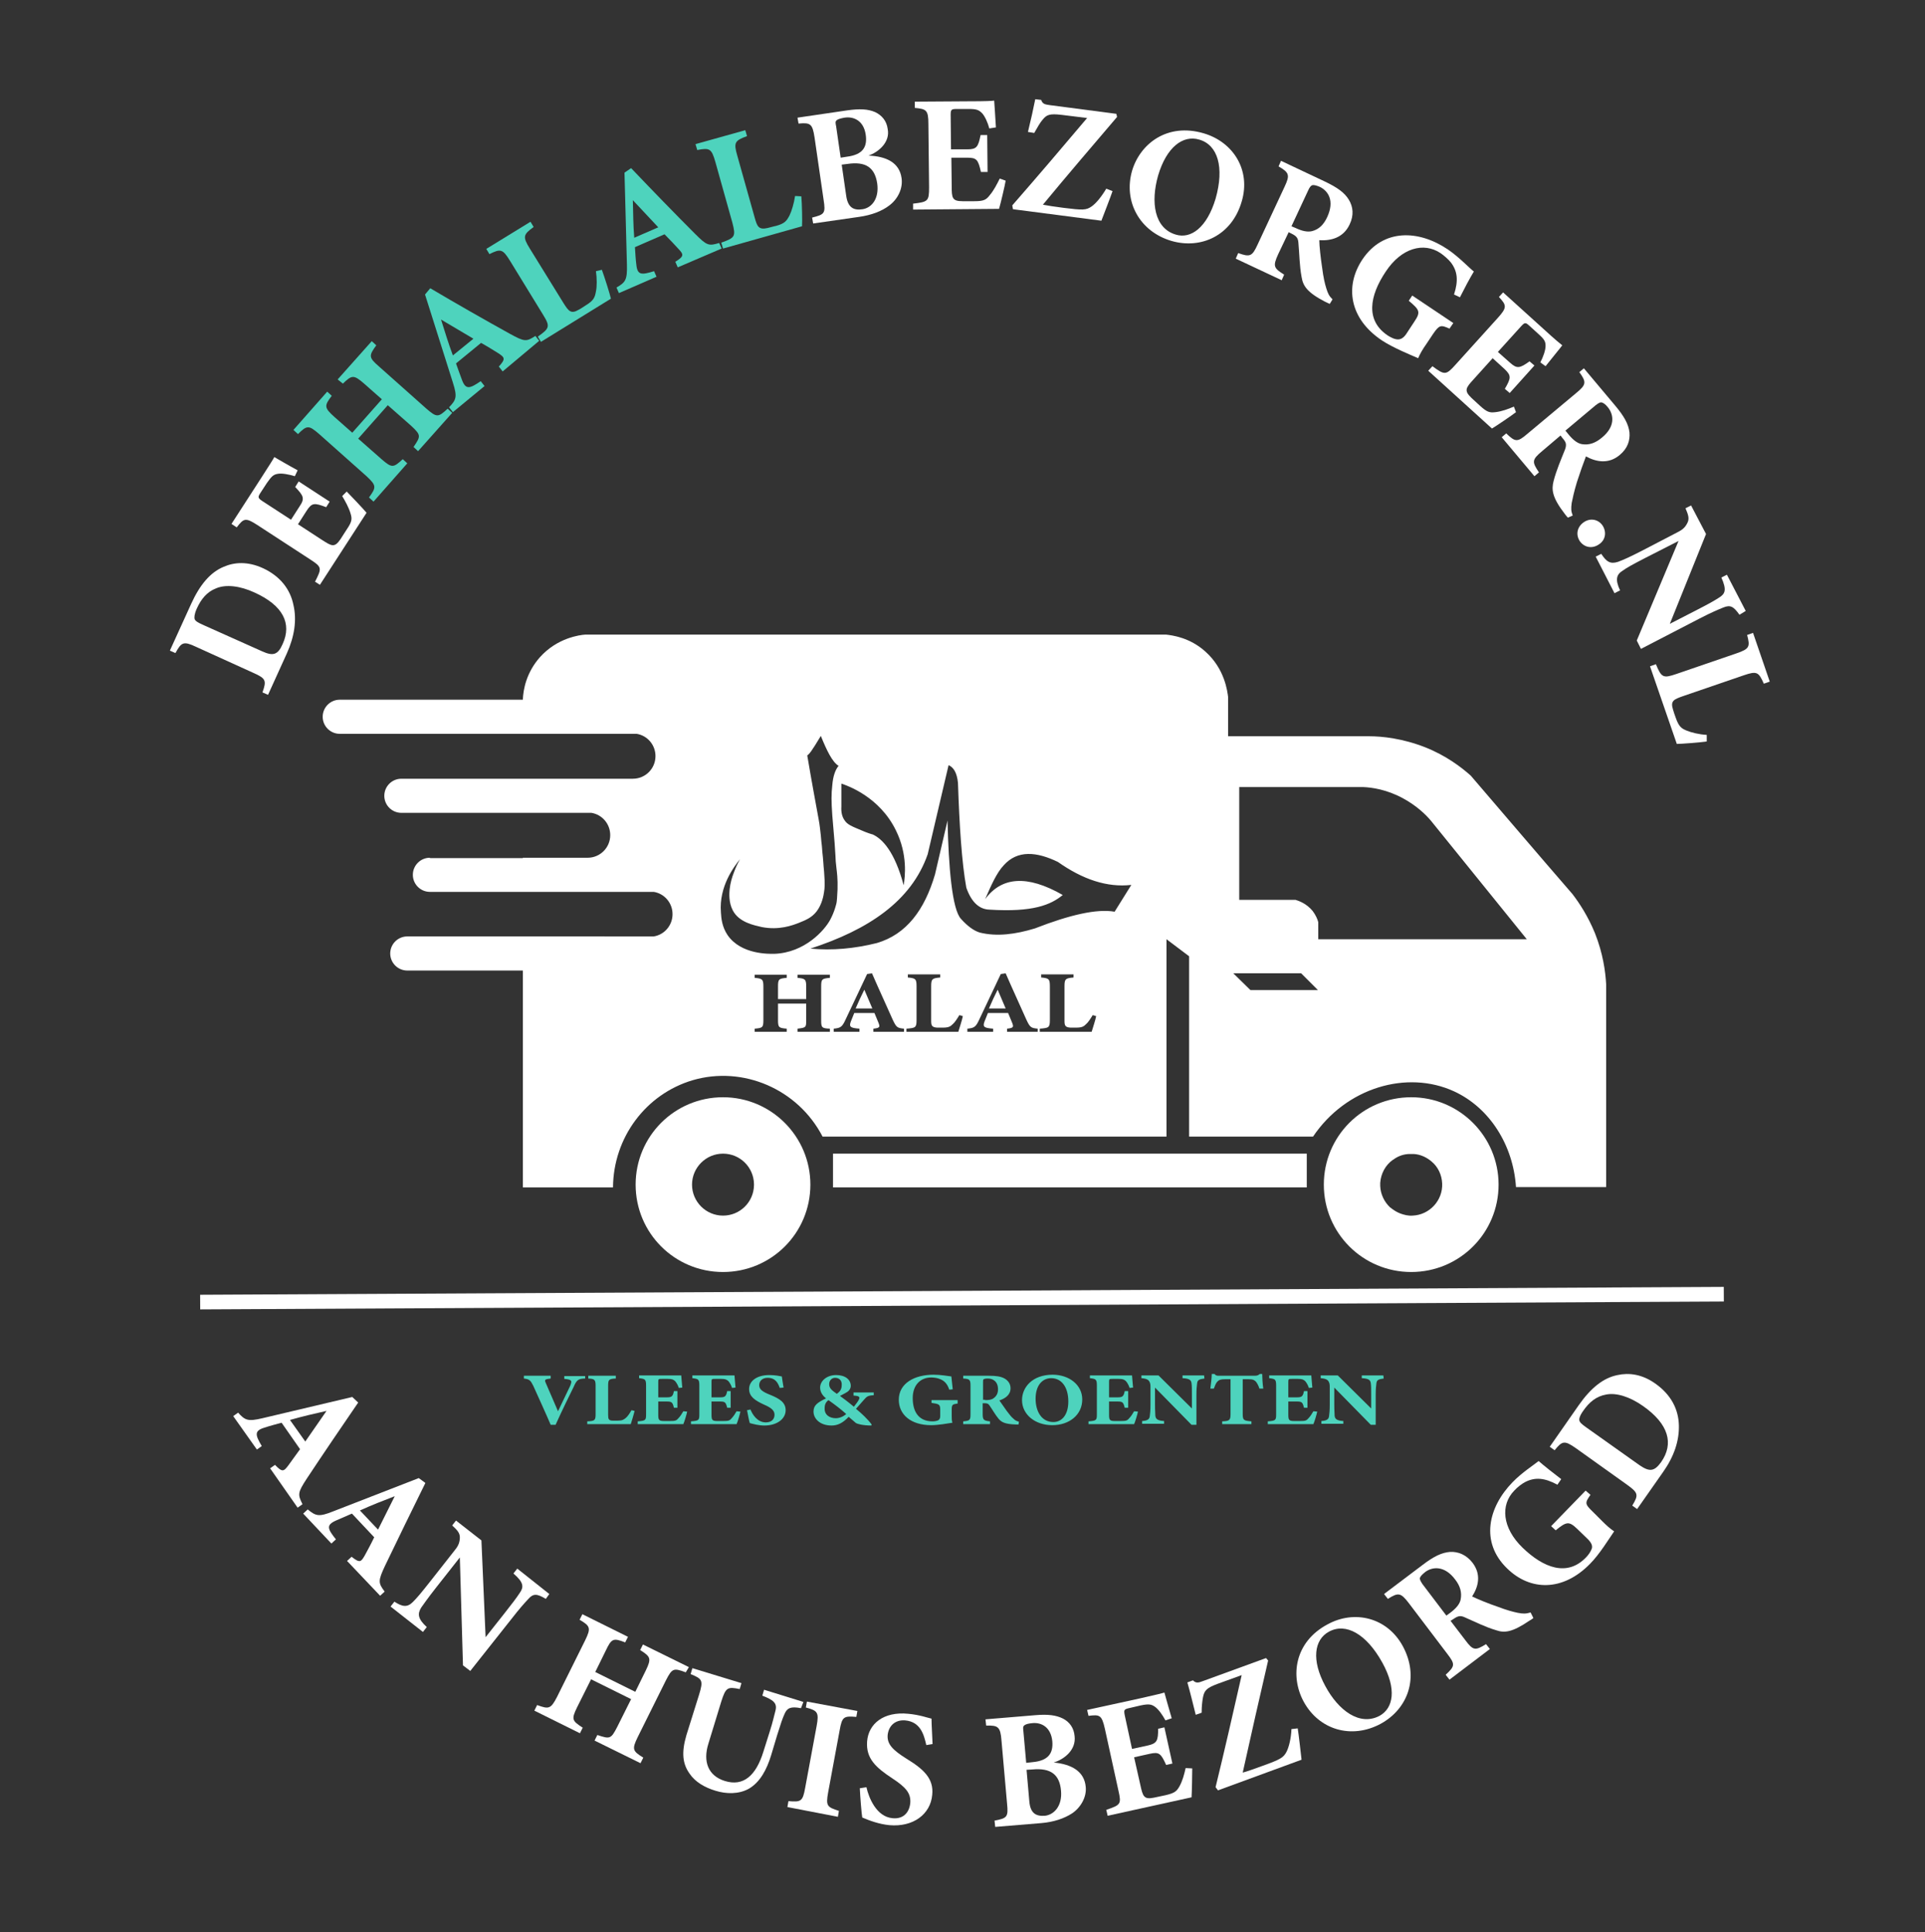 <?xml version="1.0" encoding="utf-8"?>
<!-- Generator: Adobe Illustrator 24.2.2, SVG Export Plug-In . SVG Version: 6.00 Build 0)  -->
<svg version="1.1" id="logo" xmlns="http://www.w3.org/2000/svg" xmlns:xlink="http://www.w3.org/1999/xlink" x="0px" y="0px"
	 viewBox="0 0 553 555" style="enable-background:new 0 0 553 555;" xml:space="preserve">
<rect x="0" y="0" width="553" height="555" fill="#333333" stroke="none"/>
<style type="text/css">
	.st0{fill:#FFFFFF;}
	.st1{fill:#4ED3BD;}
</style>
<g id="text">
	<path class="st0" d="M77.6,421.8l1.4-1c2.1,2.2,2.5,1.9,3.8,0.2c0.9-1.2,2.2-3.1,3.4-4.7l-5.3-7.6c-1.5,0.4-3.4,0.9-4.9,1.4
		c-3,0.9-2.7,2.1-0.8,5.3l-1.4,1l-6.8-9.6l1.4-1c2,2.2,2.8,2.6,7,1.6l25.8-6.1l1.7,1.6c-5,7.3-10.1,14.8-14.8,21.9
		c-2.6,4-2.6,4.5-1.2,7.3l-1.4,1L77.6,421.8z M93.8,405.3c-3.6,0.8-7,1.6-10.5,2.6l4.4,6.2L93.8,405.3z"/>
	<path class="st0" d="M99.7,448.4l1.3-1.2c2.4,1.9,2.7,1.5,3.8-0.4c0.7-1.3,1.8-3.3,2.7-5.2l-6.4-6.8c-1.4,0.6-3.2,1.4-4.6,2
		c-2.9,1.3-2.4,2.4,0,5.4l-1.3,1.2l-8.1-8.6l1.3-1.2c2.3,1.9,3.2,2.2,7.2,0.6l24.7-9.6l1.9,1.4c-3.9,7.9-7.9,16.1-11.6,23.8
		c-2,4.3-2,4.9-0.1,7.4l-1.3,1.2L99.7,448.4z M113.4,429.8c-3.4,1.3-6.7,2.6-10,4.1l5.2,5.5L113.4,429.8z"/>
	<path class="st0" d="M156.8,459.3c-2.5-1.5-3.6-1.6-5,0c-1.3,1.4-2.4,2.6-4.9,5.8L135.1,480l-2.1-1.6l-0.9-31l-6.7,8.5
		c-2.6,3.3-3.6,4.8-4.4,5.9c-1.1,1.8-1,3.2,1.6,5.6l-1.1,1.4l-9.3-7.3l1.1-1.4c2.3,1.5,3.7,1.7,5.3,0.1c1.2-1.2,2.3-2.5,4.9-5.8
		l7-8.9c1-1.2,1.5-2.1,1.6-3.6s-0.7-2.3-2.2-3.7l1.1-1.4l7.3,5.7l1.2,27.8l5.3-6.7c2.6-3.3,3.5-4.5,4.5-6c1.2-1.7,1.2-3-1.8-5.6
		l1.1-1.4l9.2,7.3L156.8,459.3z"/>
	<path class="st0" d="M197,480.4c-3.5-1.3-3.9-1.2-5.7,2.3l-8.1,16.3c-1.7,3.5-1.5,4,1.6,5.9l-0.8,1.6l-13.2-6.5l0.8-1.6
		c3.6,1.2,3.9,1.2,5.7-2.3l4-8l-11.5-5.7l-4,8c-1.7,3.5-1.5,3.9,1.6,5.9l-0.8,1.6l-13.1-6.5l0.8-1.6c3.3,1.2,3.9,1.2,5.7-2.3
		l8.1-16.3c1.7-3.5,1.5-4.1-1.6-5.9l0.8-1.6l13.1,6.5l-0.8,1.6c-3.4-1.3-3.9-1.2-5.6,2.4l-3,6.1l11.5,5.7l3-6.1
		c1.7-3.5,1.4-4-1.6-5.9l0.8-1.6l13.2,6.5L197,480.4z"/>
	<path class="st0" d="M230.1,490.7c-3-0.6-4,0-4.7,1.6c-0.6,1.3-1.1,2.8-2.1,6l-1.8,6c-1.2,3.9-3.1,7.7-6.5,9.6
		c-2.8,1.5-6.3,1.5-9.5,0.5c-3-0.9-5.8-2.5-7.4-4.9c-2-2.8-2.4-6-0.9-11.1l3.6-11.5c1.3-4.2,1-4.6-2.4-6l0.5-1.7l14.1,4.3l-0.5,1.7
		c-3.5-0.7-4-0.5-5.3,3.6l-3.7,12.1c-1.6,5.1-0.1,9.2,4.7,10.7c5.4,1.7,9-1.6,11.1-8.4l1.8-5.7c1-3.1,1.3-4.8,1.7-6.2
		c0.5-2.1-0.7-3-3.8-4.2l0.5-1.7l11.3,3.5L230.1,490.7z"/>
	<path class="st0" d="M226.2,519.1l0.3-1.7c3.6,0.3,4.1,0.1,4.8-3.8l3.3-17.8c0.7-3.9,0.3-4.4-3.1-5.3l0.3-1.7l14.5,2.7l-0.3,1.7
		c-3.6-0.3-4.1-0.1-4.8,3.9l-3.3,17.8c-0.7,3.9-0.3,4.2,3.1,5.3l-0.3,1.7L226.2,519.1z"/>
	<path class="st0" d="M266.1,501.3c-0.7-3.1-1.7-6.7-6.1-7.1c-2.8-0.2-4.7,1.5-5,4.2c-0.2,2.6,1.4,4.3,5.4,6.8
		c4.9,3,7.9,5.7,7.4,10.4c-0.5,5.6-5.5,9.3-12.3,8.7c-3-0.3-5.7-1.3-7.8-2.2c-0.2-1.1-0.6-6.1-0.7-8.4l1.9-0.3
		c0.7,3.1,2.9,8.5,7.5,8.9c2.9,0.3,4.8-1.4,5.1-4.4c0.2-2.8-1.3-4.5-5.1-7c-4.7-3.1-7.7-5.7-7.3-10.7s4.7-8.6,11.8-7.9
		c3.3,0.3,5.7,1.2,6.7,1.4c0,1.8,0.2,4.3,0.3,7.3L266.1,501.3z"/>
	<path class="st0" d="M302.7,506.3c5.1,0.5,8.8,2.5,9.2,7c0.3,2.9-1.4,5.9-3.9,7.6c-2.3,1.5-5.3,2.5-8.8,2.8l-13.3,1.1l-0.2-1.8
		c3.6-0.7,4-1,3.6-4.9l-1.6-18.1c-0.3-4-1-4.4-4.4-4.3l-0.2-1.8l14.4-1.2c3.6-0.3,5.9,0,7.9,1c1.9,1,3.1,2.7,3.3,5
		C309.2,502.7,305.7,505.4,302.7,506.3z M295.7,517.5c0.3,3.4,1.9,4.3,4.5,4.1c2.6-0.3,5-2.8,4.6-7.2c-0.4-4.6-2.9-6.6-8.2-6.1
		l-1.7,0.1L295.7,517.5z M296.6,506.2c4.5-0.4,6-2.5,5.7-6c-0.4-4.1-3.2-5.5-5.8-5.2c-1.1,0.1-1.8,0.3-2.2,0.6
		c-0.5,0.4-0.4,0.8-0.3,1.8l0.8,9L296.6,506.2z"/>
	<path class="st0" d="M342.5,508c0,1.3-0.1,6.9-0.2,8.3l-24.1,5.3l-0.4-1.7c4.1-1.4,4.4-1.6,3.5-5.5l-3.9-17.8
		c-0.9-4-1.5-4.1-4.7-3.7l-0.4-1.7l15.1-3.3c4.9-1.1,6.5-1.5,7.1-1.7c0.2,0.8,1.3,4.6,2.1,7.4l-1.8,0.6c-0.8-1.5-2-3.2-3-3.9
		c-1-0.7-1.7-0.9-4.1-0.4l-3,0.7c-1.8,0.4-1.9,0.5-1.6,2.1l2.1,9.7l4.6-1c2.6-0.6,2.9-1.4,2.9-4.8l1.8-0.4l2.3,10.4L335,507
		c-1.5-3.3-2-3.8-4.7-3.2l-4.5,1l1.8,8c0.7,3.2,1,4.2,3.9,3.6l3.3-0.7c2.6-0.6,3.2-1.1,4-2.5c0.9-1.6,1.4-3.5,1.8-5.3L342.5,508z"/>
	<path class="st0" d="M372.8,496.5c0.3,1.8,0.9,7.3,1.1,9l-24,8.8l-0.7-0.9c2.5-10.2,5.1-21.6,7.5-32.2l-6.9,2.5
		c-3.2,1.2-3.8,1.9-4.2,3.8c-0.2,1-0.4,2.6-0.4,4.5l-1.7,0.6c-0.7-2.8-1.8-7.3-2.4-9.3l1.6-0.6c0.9,0.9,1.6,0.7,2.9,0.2l18.1-6.6
		l0.6,0.7c-2.4,10.4-4.9,21.3-7.3,32.2c1.5-0.4,2.8-0.9,5.6-1.9c5.3-1.9,6.1-2.4,7-4.1c0.7-1.4,1.3-3.9,1.4-6.5L372.8,496.5z"/>
	<path class="st0" d="M381.4,466.6c7.7-4.2,17.1-2,21.6,6.3c4.8,8.9,1.5,18-6.4,22.3c-8.4,4.5-17.7,1.7-22.1-6.4
		C370.6,481.6,371.8,471.7,381.4,466.6z M381.8,468.7c-4.3,2.3-5.1,8.2-1.1,15.6c3.8,7.1,9.9,11.6,15.6,8.6c4-2.2,5-7.7,0.8-15.3
		C392.5,469.3,386.6,466.1,381.8,468.7z"/>
	<path class="st0" d="M440.5,464.8c-0.2,0.2-0.7,0.5-1.2,0.8c-5,3.4-7.2,3.5-9.5,2.7c-3.1-0.9-6-2.4-9-3.7c-1.3-0.6-2-0.4-3.3,0.5
		l-0.8,0.5l4.2,5.5c2.3,3.1,2.9,3.1,6,1.2l1.1,1.4l-11.6,8.8l-1.1-1.4c2.7-2.5,2.8-3,0.4-6.1l-11-14.5c-2.3-3-3-3.1-6-1.2l-1.1-1.4
		l11-8.3c3.4-2.6,5.6-3.6,8-3.8c2.3-0.1,4.6,0.8,6.4,3.1c2.6,3.4,1.7,6.9-0.1,9.7c1.4,0.7,4.8,2.1,7.2,2.9c2.9,1.1,4.5,1.5,5.9,1.8
		c1.6,0.3,2.3,0.3,3.7-0.1L440.5,464.8z M416.6,463.3c1.6-1.2,2.7-2.4,3-3.8c0.4-2-0.1-3.9-1.6-5.8c-3-4-6.5-3.7-8.6-2.1
		c-1,0.8-1.4,1.3-1.5,1.7c-0.1,0.4,0.2,0.9,0.7,1.7l6.9,9.1L416.6,463.3z"/>
	<path class="st0" d="M456.9,429.4c-1.6,2.3-1.7,2.6,0.7,4.9l2.6,2.6c1.2,1.2,2.4,2.3,3.5,3c-1.4,2-4.2,6.6-6.9,9.3
		c-7.8,8-17.2,7.9-23.9,1.3c-7.7-7.5-5.4-17.5,1.6-24.7c2.7-2.8,6.3-5.1,7.5-6.1c1.6,1.4,4.4,3.6,6.5,5.2l-1.1,1.6
		c-3.7-2-6.4-2.2-9.2-0.8c-1,0.5-2.4,1.6-3.2,2.5c-4,4.1-3.5,10.7,2.4,16.4c6,5.8,12.8,8.4,18.2,2.8c0.7-0.7,1.4-1.7,1.7-2.6
		c0.2-0.8-0.1-1.6-1.2-2.7l-3-2.9c-2.4-2.3-3.1-2.1-6.2,0.4l-1.3-1.2l9.9-10.2L456.9,429.4z"/>
	<path class="st0" d="M453.5,403.7c3.5-5,7.1-7.9,11.2-8.7c3.2-0.7,7-0.3,10.9,2.5c4.5,3.2,6.6,7.4,6.7,12c0.1,4.4-1.4,8.9-4.5,13.3
		l-7.5,10.7l-1.4-1c1.9-3.1,1.7-3.7-1.5-6L452.7,416c-3.3-2.3-3.9-2.1-6.1,0.6l-1.4-1L453.5,403.7z M471,420.9
		c2.8,1.9,4.2,1.9,6.2-0.9c3.7-5.3,2.2-10.9-5.2-16.1c-3.7-2.6-7.6-3.9-10.6-3.3c-2.8,0.5-4.8,2.1-6.6,4.7c-1,1.4-1.2,2.3-1.1,2.7
		c0.1,0.6,0.7,1.1,1.8,1.9L471,420.9z"/>
	<path class="st0" d="M54.9,173.5c2.5-5.5,5.5-9.1,9.4-10.7c3-1.3,6.8-1.6,11.2,0.4c5,2.3,7.9,6.1,8.8,10.6c1,4.3,0.3,9-1.9,13.9
		L77,199.6l-1.6-0.7c1.2-3.4,1-4-2.6-5.6l-16.5-7.5c-3.6-1.7-4.2-1.3-5.9,1.8l-1.6-0.7L54.9,173.5z M75.3,187.1
		c3.1,1.4,4.5,1.1,5.9-2.1c2.7-5.9,0.1-11.1-8.1-14.8c-4.1-1.9-8.2-2.4-11-1.2c-2.6,1-4.3,3-5.6,5.9c-0.7,1.6-0.7,2.5-0.6,2.9
		c0.2,0.6,0.9,1,2.2,1.6L75.3,187.1z"/>
	<path class="st0" d="M99.6,141.2c0.9,0.9,4.8,5,5.7,6.1L91.9,168l-1.4-0.9c2-3.9,2-4.2-1.4-6.4l-15.2-9.9c-3.4-2.2-3.9-1.9-5.9,0.7
		l-1.5-1l8.4-13c2.7-4.2,3.6-5.6,3.9-6.2c0.7,0.4,4.1,2.4,6.7,3.8l-0.8,1.7c-1.6-0.5-3.7-0.9-4.8-0.7c-1.3,0.2-1.8,0.6-3.2,2.6
		l-1.7,2.6c-1,1.5-1,1.7,0.3,2.6l8.3,5.4l2.5-3.9c1.5-2.2,1.1-3-1.3-5.5l1-1.6l8.9,5.8l-1,1.6c-3.4-1.3-4.1-1.3-5.6,1l-2.5,3.9
		l6.9,4.5c2.8,1.8,3.6,2.3,5.3-0.2l1.8-2.8c1.5-2.2,1.6-3,1.1-4.6c-0.5-1.7-1.5-3.5-2.4-5L99.6,141.2z"/>
	<path class="st1" d="M108.1,99.2c-2.2,3-2.2,3.5,0.8,6.1l13.6,12.1c3,2.6,3.4,2.5,6.1,0l1.3,1.2l-9.8,11l-1.3-1.2
		c2.1-3.1,2.2-3.4-0.7-6.1l-6.7-5.9l-8.5,9.6l6.7,5.9c3,2.6,3.4,2.5,6.1,0l1.3,1.2l-9.7,11l-1.3-1.2c2.1-2.9,2.2-3.4-0.7-6.1
		l-13.6-12.1c-3-2.6-3.5-2.6-6.1,0l-1.3-1.2l9.7-11l1.3,1.2c-2.2,2.9-2.2,3.4,0.8,6.1l5.1,4.5l8.5-9.6l-5.1-4.5
		c-3-2.6-3.5-2.5-6.1,0L97,109l9.8-11L108.1,99.2z"/>
	<path class="st1" d="M144.4,106.7l-1.1-1.4c2-2.2,1.7-2.6-0.1-3.8c-1.3-0.8-3.2-2-5-3l-7.2,5.9c0.5,1.5,1.2,3.3,1.7,4.7
		c1.1,3,2.3,2.5,5.4,0.4l1.1,1.4l-9.1,7.5L129,117c2.1-2.2,2.4-3,1.1-7.1l-8-25.3l1.5-1.8c7.6,4.5,15.5,9,22.9,13.1
		c4.2,2.3,4.7,2.3,7.3,0.6l1.1,1.4L144.4,106.7z M126.7,91.8c1.1,3.5,2.1,6.8,3.4,10.3l5.9-4.8L126.7,91.8z"/>
	<path class="st1" d="M172.9,77.5c0.7,1.9,2.3,6.9,2.6,8.3l-20.1,12.4l-0.9-1.5c3.4-2.4,3.6-2.9,1.5-6.3l-9.5-15.5
		c-2.1-3.4-2.7-3.5-5.9-1.9l-0.9-1.5l12.7-7.8l0.9,1.5c-3,2.2-3.2,2.8-1.1,6.2l9.7,15.7c1.4,2.2,2.1,3.2,4.3,1.9
		c0.1,0,2-1.2,2.1-1.3c2.3-1.4,2.6-2.3,2.9-4c0.3-1.3,0.3-3.7,0-5.8L172.9,77.5z"/>
	<path class="st1" d="M194.7,76.8l-0.7-1.6c2.6-1.6,2.4-2.1,0.9-3.7c-1-1.1-2.6-2.8-4-4.2l-8.5,3.7c0.1,1.6,0.2,3.5,0.4,5
		c0.3,3.1,1.5,3,5.1,1.9l0.7,1.6l-10.8,4.7l-0.7-1.6c2.6-1.5,3.1-2.2,3-6.5l-0.7-26.5l1.9-1.3c6.1,6.4,12.4,12.9,18.4,18.9
		c3.4,3.4,3.9,3.5,6.9,2.6l0.7,1.6L194.7,76.8z M181.8,57.5c0.1,3.7,0.1,7.1,0.4,10.8l6.9-3L181.8,57.5z"/>
	<path class="st1" d="M230.2,56.4c0.2,2.1,0.3,7.3,0.2,8.6l-22.7,6.4l-0.5-1.7c4-1.4,4.2-1.8,3.2-5.7l-4.9-17.5
		c-1.1-3.8-1.6-4.1-5.2-3.4l-0.5-1.7l14.3-4l0.5,1.7c-3.5,1.3-3.9,1.8-2.8,5.6l5,17.8c0.7,2.5,1.1,3.6,3.7,3c0.1,0,2.2-0.6,2.4-0.6
		c2.6-0.7,3.1-1.5,3.9-3c0.6-1.2,1.3-3.5,1.6-5.6L230.2,56.4z"/>
	<path class="st0" d="M249.5,44.7c5.1,0.2,8.9,2,9.5,6.5c0.4,2.9-1,5.9-3.5,7.8c-2.2,1.7-5.2,2.8-8.7,3.3l-13.2,1.9l-0.3-1.7
		c3.6-0.9,3.9-1.2,3.3-5.1L234,39.5c-0.6-4-1.2-4.3-4.6-4l-0.3-1.7l14.3-2.1c3.6-0.5,5.9-0.4,8,0.5c1.9,0.9,3.3,2.5,3.6,4.8
		C255.8,40.8,252.4,43.7,249.5,44.7z M243.1,56.3c0.5,3.4,2.2,4.2,4.7,3.8c2.6-0.4,4.8-3,4.2-7.4c-0.7-4.6-3.3-6.4-8.6-5.6l-1.6,0.2
		L243.1,56.3z M243.4,45c4.5-0.6,5.8-2.8,5.3-6.3c-0.6-4.1-3.5-5.3-6.1-4.9c-1.1,0.2-1.8,0.4-2.2,0.7c-0.5,0.4-0.4,0.8-0.2,1.8
		l1.3,9L243.4,45z"/>
	<path class="st0" d="M288.9,51.9c-0.2,1.3-1.5,6.8-1.9,8.1l-24.7,0.2v-1.7c4.3-0.5,4.6-0.7,4.6-4.7l-0.2-18.2c0-4-0.6-4.3-3.9-4.6
		v-1.8l15.5-0.1c5,0,6.7-0.1,7.3-0.2c0.1,0.9,0.3,4.8,0.5,7.7l-1.9,0.3c-0.4-1.6-1.3-3.6-2.1-4.4c-0.9-0.9-1.5-1.2-3.9-1.2h-3.1
		c-1.8,0-2,0.1-2,1.7l0.1,9.9h4.7c2.7,0,3.1-0.7,3.8-4.1h1.9l0.1,10.6h-1.9c-0.8-3.5-1.2-4.1-3.9-4.1h-4.6l0.1,8.2
		c0,3.3,0.1,4.3,3.1,4.3h3.4c2.7,0,3.4-0.4,4.4-1.7c1.2-1.4,2.1-3.2,2.9-4.8L288.9,51.9z"/>
	<path class="st0" d="M319.6,54.9c-0.6,1.8-2.6,6.9-3.2,8.5L291,60.1l-0.2-1.1c6.9-7.9,14.5-16.8,21.5-25.1L305,33
		c-3.4-0.4-4.3-0.1-5.5,1.4c-0.7,0.8-1.5,2.2-2.4,3.8l-1.8-0.3c0.7-2.8,1.7-7.3,2.1-9.4l1.7,0.2c0.4,1.2,1.1,1.3,2.5,1.5l19.1,2.5
		l0.2,0.9c-6.9,8.1-14.2,16.6-21.3,25.2c1.5,0.3,2.9,0.5,5.9,0.9c5.6,0.7,6.5,0.7,8.1-0.4c1.3-0.9,2.9-2.9,4.2-5.1L319.6,54.9z"/>
	<path class="st0" d="M345.8,38.3c8.5,2.5,13.6,10.6,10.9,19.6c-2.8,9.7-11.6,13.8-20.2,11.3c-9.1-2.7-13.8-11.3-11.3-20.1
		C327.5,41.3,335.3,35.2,345.8,38.3z M344.5,40.1c-4.7-1.4-9.4,2.2-11.8,10.3c-2.2,7.7-1.1,15.2,5.1,17c4.3,1.3,8.9-2,11.4-10.3
		C351.8,48,349.8,41.6,344.5,40.1z"/>
	<path class="st0" d="M382,87.3c-0.3-0.1-0.8-0.4-1.3-0.6c-5.4-2.8-6.4-4.7-6.8-7.2c-0.6-3.2-0.6-6.4-0.9-9.7c-0.1-1.5-0.6-2-2-2.7
		l-0.8-0.4l-3,6.3c-1.6,3.5-1.3,4,1.7,5.9l-0.7,1.6L355,74.3l0.7-1.6c3.4,1.2,4,1,5.6-2.5l7.7-16.5c1.6-3.4,1.4-4.1-1.7-5.9l0.7-1.6
		l12.5,5.9c3.8,1.8,5.8,3.3,7,5.3s1.5,4.4,0.2,7.1c-1.8,3.8-5.3,4.7-8.7,4.5c0,1.6,0.4,5.2,0.8,7.8c0.4,3.1,0.8,4.7,1.2,6
		c0.5,1.6,0.8,2.2,1.8,3.2L382,87.3z M372.2,65.5c1.9,0.9,3.4,1.2,4.7,0.9c2-0.5,3.4-1.9,4.4-4.1c2.1-4.6,0.3-7.4-2.1-8.6
		c-1.2-0.5-1.8-0.6-2.2-0.5c-0.4,0.1-0.8,0.6-1.2,1.5L371,65L372.2,65.5z"/>
	<path class="st0" d="M416.4,94.4c-2.5-1.1-2.9-1.1-4.7,1.5l-2,3c-1,1.4-1.8,2.8-2.3,4c-2.3-1-7.2-3-10.4-5.1
		c-9.3-6.2-10.8-15.5-5.6-23.3c6-8.9,16.2-8.5,24.6-2.8c3.2,2.2,6.1,5.3,7.4,6.3c-1.1,1.8-2.8,5-4,7.4l-1.7-0.8c1.3-4,1-6.7-0.9-9.2
		c-0.7-0.9-2.1-2.1-3-2.7c-4.8-3.2-11.2-1.5-15.7,5.3c-4.7,7-5.9,14.1,0.6,18.4c0.8,0.5,1.9,1.1,2.9,1.1c0.8,0,1.6-0.4,2.4-1.6
		l2.3-3.5c1.9-2.8,1.5-3.4-1.6-6l1-1.5l11.8,7.9L416.4,94.4z"/>
	<path class="st0" d="M435.5,118.4c-1,0.8-5.7,4-6.9,4.7l-18.3-16.6l1.2-1.3c3.5,2.6,3.9,2.6,6.6-0.4l12.2-13.5c2.7-3,2.5-3.6,0.3-6
		l1.2-1.3l11.5,10.4c3.7,3.4,5,4.4,5.5,4.8c-0.5,0.7-3,3.7-4.8,6l-1.5-1.1c0.8-1.5,1.5-3.5,1.5-4.7c0-1.3-0.3-1.9-2.1-3.5l-2.3-2.1
		c-1.3-1.2-1.5-1.3-2.6-0.1l-6.7,7.4l3.5,3.1c2,1.8,2.8,1.6,5.6-0.4l1.4,1.2l-7.1,7.9l-1.4-1.2c1.8-3.1,1.9-3.8-0.1-5.7l-3.4-3.1
		l-5.5,6.1c-2.2,2.4-2.8,3.2-0.6,5.3l2.5,2.3c2,1.8,2.7,2,4.4,1.8c1.8-0.2,3.7-0.9,5.3-1.6L435.5,118.4z"/>
	<path class="st0" d="M450.4,148.7c-0.2-0.2-0.6-0.7-0.9-1.1c-3.7-4.8-3.8-7-3.2-9.4c0.8-3.1,2.1-6.1,3.3-9.1
		c0.5-1.4,0.3-2.1-0.7-3.2l-0.6-0.8l-5.3,4.5c-3,2.5-2.9,3.1-0.9,6.1l-1.3,1.1l-9.4-11.2l1.3-1.1c2.6,2.5,3.2,2.6,6.1,0.1l14-11.7
		c2.9-2.4,3-3.1,0.9-6l1.3-1.1l8.9,10.6c2.7,3.2,3.9,5.4,4.2,7.8c0.2,2.3-0.5,4.6-2.8,6.5c-3.2,2.7-6.8,2-9.7,0.4
		c-0.6,1.5-1.8,4.9-2.6,7.4c-0.9,3-1.2,4.6-1.5,6c-0.2,1.6-0.2,2.3,0.3,3.6L450.4,148.7z M450.6,124.8c1.3,1.6,2.6,2.6,3.9,2.8
		c2,0.3,3.8-0.3,5.7-1.9c3.9-3.2,3.4-6.6,1.7-8.7c-0.8-1-1.4-1.3-1.8-1.4s-0.9,0.2-1.7,0.8l-8.7,7.3L450.6,124.8z"/>
	<path class="st0" d="M453.8,155.4c-1.2-1.9-0.7-4.1,1.2-5.4c1.9-1.3,4.2-0.8,5.4,1c1.2,1.9,0.8,4.2-1.1,5.4
		C457.4,157.7,455.1,157.3,453.8,155.4z"/>
	<path class="st0" d="M499.7,176.6c-1.7-2.4-2.6-2.9-4.6-2.1c-1.7,0.7-3.2,1.3-6.9,3.2l-16.8,8.7l-1.2-2.4l12-28.6l-9.6,4.9
		c-3.7,1.9-5.3,2.8-6.4,3.6c-1.8,1.1-2.3,2.5-0.8,5.7l-1.6,0.8l-5.4-10.5l1.6-0.8c1.5,2.3,2.6,3,4.8,2.3c1.6-0.6,3.2-1.3,6.9-3.2
		l10-5.2c1.4-0.7,2.3-1.3,3-2.7c0.7-1.3,0.3-2.4-0.5-4.3l1.6-0.8l4.3,8.2l-10.4,25.8l7.6-3.9c3.7-1.9,5.1-2.7,6.5-3.6
		c1.8-1.1,2.3-2.2,0.7-5.8l1.6-0.8l5.4,10.4L499.7,176.6z"/>
	<path class="st0" d="M490.3,213c-2.1,0.3-7.3,0.7-8.6,0.7l-7.7-22.3l1.7-0.6c1.6,3.9,2.1,4.1,5.9,2.8l17.2-5.9
		c3.8-1.3,4-1.9,3.1-5.3l1.7-0.6l4.8,14l-1.7,0.6c-1.5-3.4-2-3.7-5.8-2.4l-17.5,6c-2.5,0.9-3.6,1.3-2.8,3.8c0,0.1,0.7,2.2,0.8,2.4
		c0.9,2.6,1.7,3.1,3.2,3.7c1.2,0.5,3.5,1.1,5.7,1.2L490.3,213z"/>
	<path class="st1" d="M224,398.7c-0.5-1.4-1.2-2.9-3.5-2.9c-1.5,0-2.4,0.9-2.4,2.1s0.9,1.9,3.2,2.8c2.7,1.1,4.4,2.2,4.4,4.4
		c0,2.5-2.5,4.4-6.1,4.4c-1.6,0-3.1-0.4-4.2-0.7c-0.2-0.5-0.6-2.7-0.8-3.7l1-0.2c0.5,1.3,1.9,3.7,4.4,3.7c1.5,0,2.5-0.8,2.5-2.2
		c0-1.2-0.9-2-3-2.9c-2.6-1.2-4.3-2.3-4.3-4.5s2.1-4,5.8-4c1.7,0,3.1,0.3,3.6,0.4c0.1,0.8,0.3,1.9,0.5,3.2L224,398.7z M275,403.2
		c-1.4,0.2-1.6,0.3-1.6,1.8v1.6c0,0.8,0,1.5,0.2,2.1c-1.3,0.2-4.1,0.7-6.1,0.7c-5.9,0-9.3-3.1-9.3-7.3c0-4.8,4.6-7.2,10-7.2
		c2,0,4.3,0.4,5.1,0.5c0.1,0.9,0.3,2.6,0.4,3.7l-1,0.1c-0.6-1.8-1.5-2.7-3.1-3.2c-0.6-0.2-1.5-0.3-2.1-0.3c-3.1,0-5.3,2.2-5.3,5.9
		c0,3.8,1.6,6.7,5.7,6.7c0.5,0,1.2-0.1,1.6-0.3c0.4-0.2,0.6-0.6,0.6-1.2v-1.9c0-1.5-0.4-1.6-2.5-1.9v-0.8h7.5v1L275,403.2L275,403.2
		z M302.4,394.9c4.7,0,8.5,2.9,8.5,7.1c0,4.5-3.8,7.4-8.6,7.4c-5,0-8.7-3.1-8.7-7.2C293.6,398.5,296.6,394.9,302.4,394.9z
		 M250.9,400.8c-1.7,0.1-1.9,0.4-2.8,1.4c-0.7,0.8-1.4,1.6-2.2,2.5c1.6,1.3,3.4,3,4.5,4.5l-0.1,0.3c-2.5,0-4.1-0.5-4.4-0.7
		c-0.3-0.3-1.2-1-2.1-1.8c-1.6,1.7-3.1,2.5-4.9,2.5c-3.5,0-5.2-2.1-5.2-4c0-1.8,1.1-2.6,3.6-3.8c-1-0.8-1.7-1.8-1.7-3.1
		c0-1.9,1.9-3.6,4.6-3.6c2.6,0,4.2,1.3,4.2,3.1c0,0.7-0.4,1.4-1.1,1.8c-0.6,0.4-1.3,0.7-2,1.1c0.7,0.5,2.2,1.6,4,3.1
		c0.4-0.6,0.9-1.1,1.3-1.8c0.5-0.9,0.5-1.3-1.4-1.4V400h5.8v0.8H250.9z M167.9,396c-1.7,0.1-2.2,0.3-3.1,2.4
		c-0.8,1.6-3.4,6.9-5.2,10.9h-1.4c-0.7-1.7-4-9-5-11.2c-0.8-1.6-1.1-1.9-2.7-2.1v-0.8h7.7v0.8c-1.8,0.2-1.8,0.4-1.4,1.3
		c0.8,1.8,2.7,6.2,3.5,8.1c1.5-3.1,2.9-6,3.5-7.3c0.6-1.5,0.5-1.8-1.7-2v-0.8h6v0.7H167.9z M346,396c-1.5,0.2-2,0.4-2.1,1.4
		c-0.1,0.8-0.2,1.6-0.2,3.4v8.5h-1.4l-10.5-10.7v4.8c0,1.9,0.1,2.7,0.1,3.3c0.1,0.9,0.6,1.4,2.5,1.5v0.8h-6.3v-0.8
		c1.4-0.1,2.1-0.4,2.2-1.4c0.1-0.8,0.2-1.5,0.2-3.4v-5.1c0-0.7-0.1-1.2-0.5-1.7c-0.5-0.5-1.1-0.6-2.1-0.7v-0.8h4.9l9.6,9.5v-3.8
		c0-1.9,0-2.6-0.1-3.4c-0.1-0.9-0.5-1.4-2.6-1.5v-0.8h6.2L346,396L346,396z M397.5,396c-1.5,0.2-2,0.4-2.1,1.4
		c-0.1,0.8-0.2,1.6-0.2,3.4v8.5h-1.4l-10.5-10.7v4.8c0,1.9,0.1,2.7,0.1,3.3c0.1,0.9,0.6,1.4,2.5,1.5v0.8h-6.3v-0.8
		c1.4-0.1,2.1-0.4,2.2-1.4c0.1-0.8,0.2-1.5,0.2-3.4v-5.1c0-0.7-0.1-1.2-0.5-1.7c-0.5-0.5-1.1-0.6-2.1-0.7v-0.8h4.9l9.6,9.5v-3.8
		c0-1.9,0-2.6-0.1-3.4c-0.1-0.9-0.5-1.4-2.6-1.5v-0.8h6.2L397.5,396L397.5,396z M292.6,409.2c-0.2,0-0.5,0-0.8,0
		c-3.2-0.1-4.1-0.7-4.9-1.6c-1-1.2-1.7-2.5-2.6-3.8c-0.4-0.6-0.7-0.7-1.5-0.7h-0.5v3.1c0,1.7,0.3,1.9,2.1,2.1v0.8h-7.7v-0.8
		c1.9-0.2,2.1-0.3,2.1-2.1V398c0-1.7-0.3-1.9-2.1-2v-0.8h7.3c2.2,0,3.5,0.2,4.6,0.8c1,0.6,1.7,1.5,1.7,2.8c0,1.9-1.5,2.9-3.2,3.5
		c0.4,0.6,1.4,2,2.1,3c0.9,1.2,1.4,1.8,1.9,2.2c0.6,0.6,0.9,0.7,1.6,0.9L292.6,409.2z M182.3,405.3c-0.2,0.9-0.9,3.2-1.1,3.8h-12.5
		v-0.8c2.2-0.1,2.4-0.3,2.4-2.1v-8.1c0-1.8-0.3-2-2.1-2.1v-0.8h7.9v0.8c-2,0.1-2.2,0.3-2.2,2.1v8.3c0,1.2,0.1,1.7,1.4,1.7
		c0.1,0,1.2,0,1.3,0c1.4,0,1.8-0.3,2.4-0.8c0.5-0.4,1.1-1.3,1.6-2.2L182.3,405.3z M197.4,405.5c-0.1,0.6-0.8,3-1.1,3.6h-13.1v-0.8
		c2.3-0.2,2.4-0.3,2.4-2.1V398c0-1.8-0.3-1.9-2-2.1v-0.8h8.2c2.6,0,3.5,0,3.9,0c0,0.4,0.2,2.1,0.3,3.5l-1,0.1
		c-0.2-0.7-0.7-1.6-1.1-2c-0.5-0.4-0.8-0.6-2.1-0.6h-1.6c-1,0-1.1,0-1.1,0.8v4.5h2.5c1.4,0,1.7-0.3,2-1.8h1v4.8h-1
		c-0.4-1.6-0.6-1.8-2.1-1.8h-2.4v3.7c0,1.5,0.1,1.9,1.6,1.9h1.8c1.4,0,1.8-0.1,2.3-0.7c0.6-0.6,1.1-1.4,1.5-2.1L197.4,405.5z
		 M212.7,405.5c-0.1,0.6-0.8,3-1.1,3.6h-13.1v-0.8c2.3-0.2,2.4-0.3,2.4-2.1V398c0-1.8-0.3-1.9-2-2.1v-0.8h8.2c2.6,0,3.5,0,3.9,0
		c0,0.4,0.2,2.1,0.3,3.5l-1,0.1c-0.2-0.7-0.7-1.6-1.1-2c-0.5-0.4-0.8-0.6-2.1-0.6h-1.6c-1,0-1.1,0-1.1,0.8v4.5h2.5
		c1.4,0,1.7-0.3,2-1.8h1v4.8h-1c-0.4-1.6-0.6-1.8-2.1-1.8h-2.4v3.7c0,1.5,0.1,1.9,1.6,1.9h1.8c1.4,0,1.8-0.1,2.3-0.7
		c0.6-0.6,1.1-1.4,1.5-2.1L212.7,405.5z M326.9,405.5c-0.1,0.6-0.8,3-1.1,3.6h-13.1v-0.8c2.3-0.2,2.4-0.3,2.4-2.1V398
		c0-1.8-0.3-1.9-2-2.1v-0.8h8.2c2.6,0,3.5,0,3.9,0c0,0.4,0.2,2.1,0.3,3.5l-1,0.1c-0.2-0.7-0.7-1.6-1.1-2c-0.5-0.4-0.8-0.6-2.1-0.6
		h-1.6c-1,0-1.1,0-1.1,0.8v4.5h2.5c1.4,0,1.7-0.3,2-1.8h1v4.8h-1c-0.4-1.6-0.6-1.8-2.1-1.8h-2.4v3.7c0,1.5,0.1,1.9,1.6,1.9h1.8
		c1.4,0,1.8-0.1,2.3-0.7c0.6-0.6,1.1-1.4,1.5-2.1L326.9,405.5z M361.8,398.9c-0.3-1-0.8-1.8-1.1-2.1c-0.5-0.4-0.7-0.6-2.1-0.6H357
		v10c0,1.8,0.3,1.9,2.5,2.1v0.8h-8.4v-0.8c2.1-0.1,2.4-0.3,2.4-2.1v-10H352c-1.4,0-1.8,0.2-2.3,0.7c-0.4,0.4-0.7,1.2-1,2h-1
		c0.2-1.6,0.4-3.2,0.4-4.2h0.8c0.4,0.5,0.7,0.5,1.4,0.5h10.1c0.7,0,1-0.1,1.5-0.5h0.7c0,0.9,0.1,2.8,0.3,4.2H361.8z M378.4,405.5
		c-0.1,0.6-0.8,3-1.1,3.6h-13.1v-0.8c2.3-0.2,2.4-0.3,2.4-2.1V398c0-1.8-0.3-1.9-2-2.1v-0.8h8.2c2.6,0,3.5,0,3.9,0
		c0,0.4,0.2,2.1,0.3,3.5l-1,0.1c-0.2-0.7-0.7-1.6-1.1-2c-0.5-0.4-0.8-0.6-2.1-0.6h-1.6c-1,0-1.1,0-1.1,0.8v4.5h2.5
		c1.4,0,1.7-0.3,2-1.8h1v4.8h-1c-0.4-1.6-0.6-1.8-2.1-1.8h-2.4v3.7c0,1.5,0.1,1.9,1.6,1.9h1.8c1.4,0,1.8-0.1,2.3-0.7
		c0.6-0.6,1.1-1.4,1.5-2.1L378.4,405.5z M302,395.9c-2.6,0-4.5,2.1-4.5,5.9c0,3.6,1.7,6.7,5.1,6.7c2.4,0,4.3-2,4.3-5.9
		C306.9,398.4,304.9,395.9,302,395.9z M240.1,407.4c1.2,0,2.3-0.6,3-1.2c-1.8-1.6-3-2.5-5.1-4c-0.8,0.6-1.1,1.3-1.1,2.3
		C236.8,406.5,238.4,407.4,240.1,407.4z M283,402.2c1.1,0,1.9-0.1,2.5-0.6c0.8-0.6,1.2-1.4,1.2-2.5c0-2.3-1.5-3.1-2.9-3.1
		c-0.7,0-1,0.1-1.2,0.2s-0.2,0.4-0.2,0.8v5.1h0.6V402.2z M239.9,395.8c-1,0-1.7,0.8-1.7,1.8c0,1.1,0.6,1.7,2.2,2.8
		c0.8-0.6,1.4-1.2,1.4-2.5C241.9,396.8,241.3,395.8,239.9,395.8z"/>
</g>
<g id="bus">
	<path class="st0" d="M284.1,289.7h4.8l-2.3-5.4C285.7,286.1,284.9,287.8,284.1,289.7z"/>
	<path class="st0" d="M245.8,289.7h4.8l-2.3-5.4C247.4,286.1,246.6,287.8,245.8,289.7z"/>
	<rect x="239.3" y="331.4" class="st0" width="136.1" height="9.7"/>
	<path class="st0" d="M458.2,268.1c-2-4.9-4.5-8.7-6.5-11.3c-9.8-11.3-19.5-22.7-29.2-34c-2.7-2.4-7-5.7-13-8.1
		c-6.6-2.6-12.5-3.2-16.2-3.2h-40.5v-11.3c-0.2-1.5-0.9-8-6.5-13c-4.5-4.1-9.6-4.7-11.3-4.9H168.1c-1.5,0.1-8,0.9-13,6.5
		c-3.9,4.4-4.8,9.3-4.9,12.2H97.6c-2.7,0-4.9,2.2-4.9,4.9s2.2,4.9,4.9,4.9h85.3c3.1,0.5,5.4,3.2,5.4,6.4c0,3.6-2.9,6.5-6.5,6.5
		h-31.6h-34.9c-2.7,0-4.9,2.2-4.9,4.9s2.2,4.9,4.9,4.9h54.6c3.1,0.5,5.4,3.2,5.4,6.4c0,3.6-2.9,6.5-6.5,6.5h-18.6v0.1h-26.7v-0.1
		c-2.7,0-4.9,2.2-4.9,4.9s2.2,4.9,4.9,4.9h64.3c3.1,0.5,5.4,3.2,5.4,6.4c0,3.2-2.3,5.9-5.4,6.4H117c-2.7,0-4.9,2.2-4.9,4.9
		c0,2.7,2.2,4.9,4.9,4.9h33.2v62.3h25.9c0.1-14.3,9.4-26.8,22.9-30.8c14.4-4.2,30.2,2.5,37.3,16.2h98.8v-56.7l6.5,4.9v51.8h35.6
		c9.5-14.1,27-19.2,40.5-13c10.2,4.7,17,15.4,17.8,27.5h25.9v-58.3C461.2,279.1,460.5,273.9,458.2,268.1z M241.7,225.1
		c1.8,0.6,11,3.8,15.7,13.5c3.4,6.9,2.6,13.3,2.2,15.7c-2.6-9.7-6.1-13.3-8.9-14.6c-0.1,0-1.5-0.4-3.3-1.2c-2.6-1.1-4-1.6-4.8-2.9
		c-0.7-1-1-2.3-0.9-3.9L241.7,225.1L241.7,225.1z M209,268.6c-1.6-2.4-1.8-4.8-1.9-6.5c-0.6-7.5,3.8-13.2,5.5-15.3
		c-0.5,0.9-1.2,2.2-1.8,3.9c-0.5,1.3-1,2.9-1.2,4.8c-0.1,1.1-0.3,3.7,0.9,6c1.8,3.5,6.2,4.3,8.3,4.8c5,1,8.9-0.5,10.7-1.2
		c2-0.8,3.7-1.5,5.1-3.3c1.6-2.1,2-4.7,2.1-5.4c0.1-0.5,0.2-1.3,0.2-2.3c0-0.9,0-1.6-0.1-2.7c0-0.6-0.1-1.3-0.2-2.5
		c0-0.3-0.1-1.3-0.2-2.6c-0.1-0.8-0.2-1.9-0.3-3.3c-0.1-0.8-0.2-1.7-0.3-3c-0.2-1.7-0.3-2.9-0.6-4.5c-0.7-3.9-1.9-10.2-3.3-18.5
		c0.6-0.4,1.2-1.1,3.9-5.6c1.7,4.2,3.3,7.5,5.1,8.6c-1,1.2-1.6,3.1-1.8,5.5c-0.3,2.7-0.3,4.5,0,8.8c1.3,14.4,0.7,11.2,1.2,15.2
		c0.1,0.8,0.4,3,0.3,6c-0.1,2.3-0.2,3.4-0.3,3.9c0,0-0.5,2.4-1.8,4.8c-1.6,3-7.3,9.5-16.1,9.8C221.1,274,212.9,274.3,209,268.6z
		 M238.4,280.9c-2.3,0.2-2.5,0.4-2.5,2.5v9.7c0,2.1,0.2,2.3,2.5,2.4v0.9h-9.3v-0.9c2.4-0.3,2.5-0.3,2.5-2.4v-4.8h-8.1v4.8
		c0,2.1,0.3,2.2,2.5,2.4v0.9h-9.2v-0.9c2.2-0.2,2.5-0.3,2.5-2.4v-9.7c0-2.1-0.3-2.3-2.5-2.5V280h9.2v0.9c-2.3,0.2-2.5,0.4-2.5,2.5
		v3.6h8.1v-3.6c0-2.1-0.3-2.3-2.5-2.5V280h9.3V280.9z M259.7,296.4h-8.8v-0.9c1.9-0.2,1.9-0.5,1.5-1.6c-0.3-0.8-0.8-1.9-1.2-2.9
		h-5.8c-0.3,0.8-0.7,1.7-1,2.5c-0.6,1.6,0.1,1.8,2.5,2v0.9h-7.4v-0.9c1.9-0.2,2.4-0.4,3.4-2.6l6.2-13.1l1.4-0.2
		c1.9,4.4,4,8.9,5.9,13.2c1.1,2.4,1.4,2.5,3.3,2.7L259.7,296.4L259.7,296.4z M275.3,296.4h-14.9v-0.9c2.6-0.2,2.9-0.3,2.9-2.5v-9.7
		c0-2.1-0.3-2.3-2.5-2.5v-0.9h9.3v0.9c-2.3,0.2-2.6,0.4-2.6,2.5v9.8c0,1.4,0.1,2,1.7,2.1c0.1,0,1.4,0,1.6,0c1.7,0,2.2-0.3,2.9-1
		c0.6-0.5,1.3-1.6,1.9-2.6l1,0.3C276.4,293,275.5,295.7,275.3,296.4z M298.1,296.4h-8.8v-0.9c1.9-0.2,1.9-0.5,1.5-1.6
		c-0.3-0.8-0.8-1.9-1.2-2.9h-5.8c-0.3,0.8-0.7,1.7-1,2.5c-0.6,1.6,0.1,1.8,2.5,2v0.9h-7.4v-0.9c1.9-0.2,2.4-0.4,3.4-2.6l6.2-13.1
		l1.4-0.2c1.9,4.4,4,8.9,5.9,13.2c1.1,2.4,1.4,2.5,3.3,2.7V296.4z M313.6,296.4h-14.9v-0.9c2.6-0.2,2.9-0.3,2.9-2.5v-9.7
		c0-2.1-0.3-2.3-2.5-2.5v-0.9h9.3v0.9c-2.3,0.2-2.6,0.4-2.6,2.5v9.8c0,1.4,0.1,2,1.7,2.1c0.1,0,1.4,0,1.6,0c1.7,0,2.2-0.3,2.9-1
		c0.6-0.5,1.3-1.6,1.9-2.6l1,0.3C314.7,293,313.8,295.7,313.6,296.4z M320.2,261.9c-5.1-0.9-12.9,0.9-22.9,4.8
		c-5.6,1.7-10.9,2.4-15.8,1.2c-1.7-0.5-3.5-1.8-5.4-3.9c-2.6-2.7-3.6-15-3.9-28.3l-3.6,15.5c-3,10.2-8.2,17.2-16.7,19.7
		c-6.4,1.6-12.8,2.2-19.1,1.6c16.6-5.4,29-13.6,33.7-27.1l6-25.6c1.4,0.6,2.4,2.1,2.7,5.1c0.4,12.1,1.1,23,2.4,30.1
		c1.4,4,3.6,6.2,6.6,6.3c12.6,0.8,17.7-1.4,21.1-4.2c-10.3-5.9-17.6-5.2-22.3,1.2c1.7-3.9,3.3-7.6,5.4-9.8c3.9-4.3,9.3-3.9,15.5-0.9
		c7.1,5,14.1,7.4,21.1,6.6L320.2,261.9z M359.2,284.4l-4.9-4.8h19.5l4.8,4.8H359.2z M378.7,269.8v-4.9c-0.2-0.8-0.7-2-1.6-3.2
		c-1.8-2.2-4-2.9-4.9-3.2H356v-32.4h35.7c2.4,0.1,6.7,0.7,11.3,3.2c3.9,2.1,6.6,4.7,8.1,6.5l27.5,34H378.7z"/>
	<path class="st0" d="M207.7,315.2c-13.9,0-25.1,11.2-25.1,25.1s11.2,25.1,25.1,25.1s25.1-11.2,25.1-25.1
		C232.8,326.5,221.6,315.2,207.7,315.2z M216.6,340.5c-0.1,4.8-4,8.7-8.9,8.7s-8.9-4-8.9-8.9s4-8.9,8.9-8.9s8.8,3.9,8.9,8.7
		c0,0.1,0,0.1,0,0.2C216.6,340.4,216.6,340.4,216.6,340.5z"/>
	<path class="st0" d="M405.4,315.2c-13.9,0-25.1,11.2-25.1,25.1s11.2,25.1,25.1,25.1s25.1-11.2,25.1-25.1
		C430.5,326.5,419.3,315.2,405.4,315.2z M405.8,349.2c-1.2,0.1-2.4-0.2-3.5-0.6c-0.8-0.3-1.5-0.7-2.2-1.2l0,0
		c-0.1-0.1-0.3-0.2-0.4-0.3c-0.1-0.1-0.2-0.2-0.3-0.2c0,0,0,0-0.1-0.1c-1.6-1.5-2.7-3.7-2.8-6.1c0-0.3,0-0.6,0-0.9
		c0.2-2.7,1.5-5.1,3.6-6.6l0,0c0.1,0,0.1-0.1,0.2-0.1c1.3-1,3-1.6,4.7-1.6c0.4,0,0.7,0,1.1,0c2,0.1,3.8,1,5.2,2.2
		c1.8,1.5,2.9,3.8,3,6.3C414.5,344.8,410.7,349,405.8,349.2z"/>
</g>
<rect id="dev" x="57.5" y="370.8" transform="matrix(1 -5.173896e-03 5.173896e-03 1 -1.926 1.435)" class="st0" width="437.7" height="4.2"/>
</svg>
